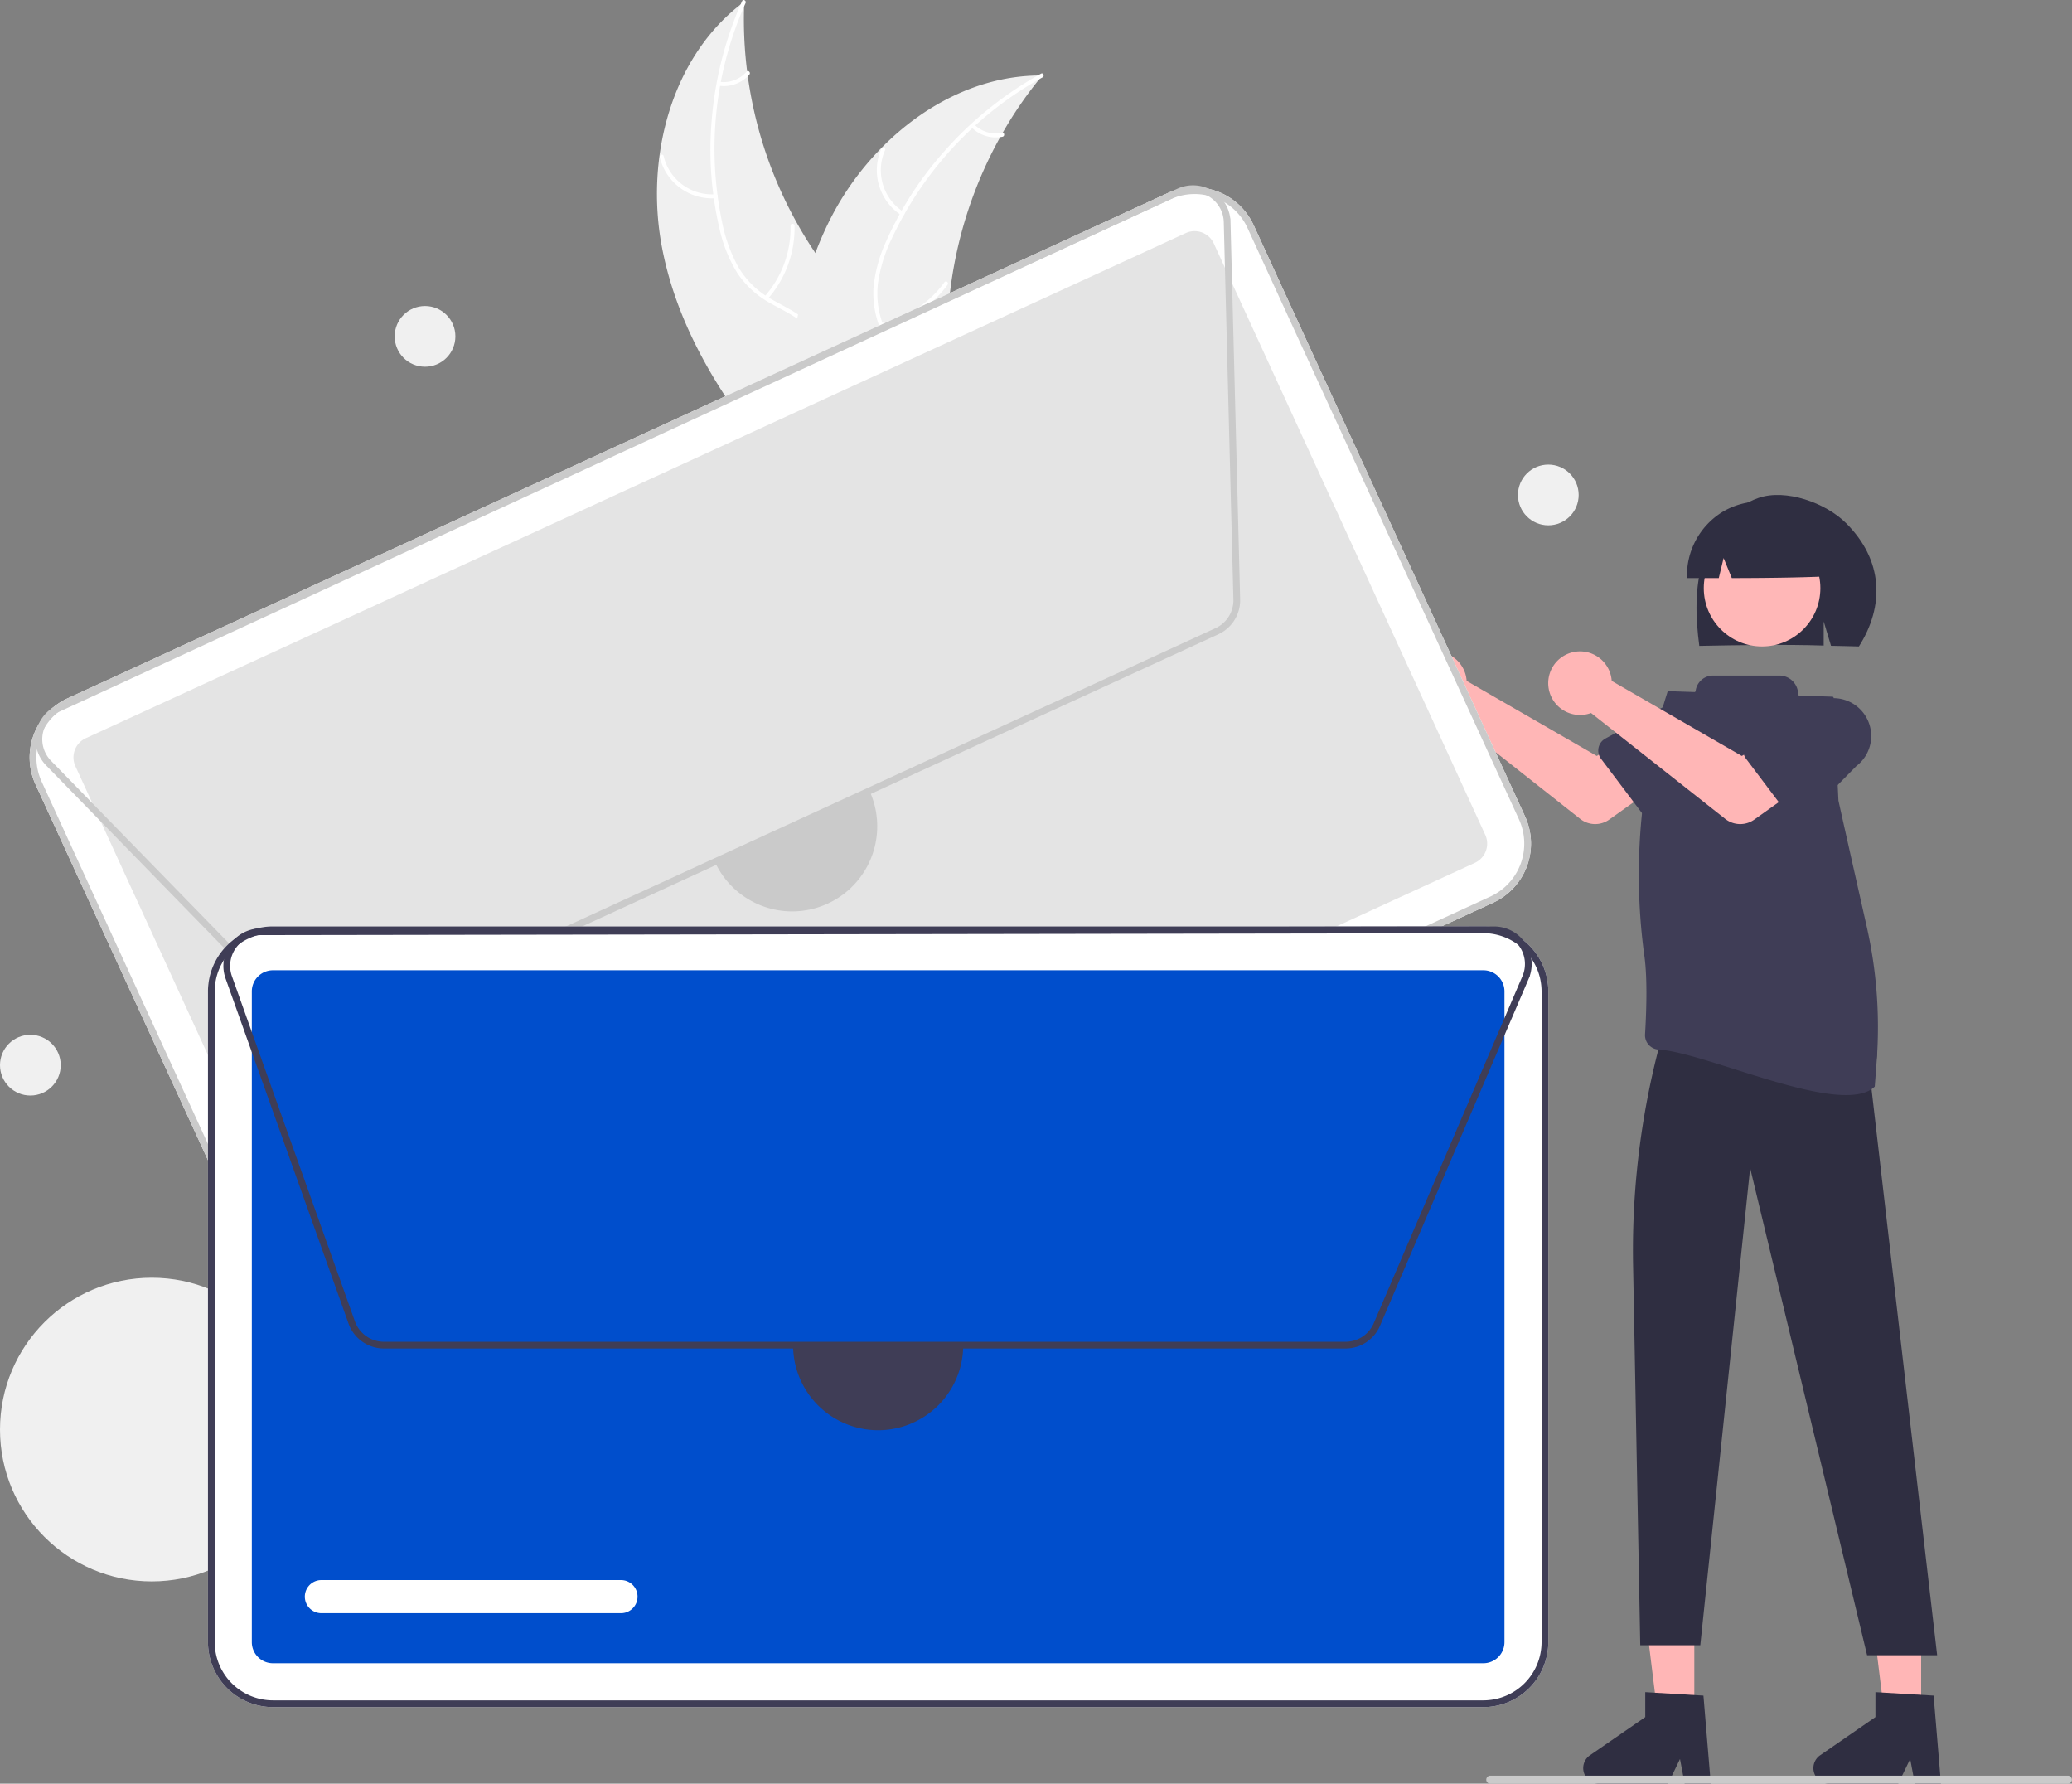 <svg xmlns="http://www.w3.org/2000/svg" width="614.247" height="528.65" viewBox="0 0 614.247 528.65" xmlns:xlink="http://www.w3.org/1999/xlink" role="img" artist="Katerina Limpitsouni" source="https://undraw.co/"><rect x="0" y="0" width="614.247" height="528.65" fill="#808080" stroke="none"/><path d="M489.065,258.672c-4.938-26.426,2.836-56.491,24.443-72.487a123.863,123.863,0,0,0,25.822,81.025c6.935,8.889,15.575,18.054,15.307,29.326-.167,7.014-3.96,13.547-8.958,18.47-4.999,4.922-11.156,8.471-17.24,11.965l-.947,1.473C509.656,308.328,494.002,285.098,489.065,258.672Z" transform="translate(-292.876 -185.675)" fill="#f0f0f0"/><path d="M513.901,186.589a105.87,105.87,0,0,0-6.989,64.761,45.591,45.591,0,0,0,4.828,13.444,26.149,26.149,0,0,0,9.878,9.582c3.771,2.179,7.88,3.971,11.055,7.028a16.011,16.011,0,0,1,4.713,12.216c-.152,5.623-2.315,10.855-4.609,15.899-2.546,5.6-5.28,11.376-5.115,17.672.02.763-1.165.749-1.185-.012-.287-10.954,7.632-19.751,9.396-30.261.823-4.904.174-10.087-3.274-13.888-3.015-3.324-7.251-5.176-11.088-7.349a27.902,27.902,0,0,1-10.008-9.009,42.148,42.148,0,0,1-5.327-13.209,102.712,102.712,0,0,1-2.328-32.018,107.747,107.747,0,0,1,9.035-35.465c.31-.694,1.325-.081,1.017.609Z" transform="translate(-292.876 -185.675)" fill="#fff"/><path d="M505.039,244.422a15.884,15.884,0,0,1-16.571-12.183c-.173-.742.972-1.046,1.146-.303a14.708,14.708,0,0,0,15.438,11.301c.76-.057.744,1.128-.012,1.185Z" transform="translate(-292.876 -185.675)" fill="#fff"/><path d="M519.561,273.523a30.615,30.615,0,0,0,7.674-20.95c-.017-.763,1.168-.75,1.185.012a31.844,31.844,0,0,1-8.029,21.784c-.508.571-1.334-.279-.829-.847Z" transform="translate(-292.876 -185.675)" fill="#fff"/><path d="M506.205,209.931a8.991,8.991,0,0,0,7.987-2.999c.5-.577,1.326.273.829.847a10.075,10.075,0,0,1-8.828,3.337.612.612,0,0,1-.586-.599.595.595,0,0,1,.599-.586Z" transform="translate(-292.876 -185.675)" fill="#fff"/><path d="M601.866,208.044c-.302.369-.604.738-.904,1.117a118.406,118.406,0,0,0-10.837,15.858c-.252.427-.502.863-.742,1.296a124.827,124.827,0,0,0-14.565,43.589,121.222,121.222,0,0,0-1.111,18.385c.133,8.49.954,17.685-1.649,25.494a20.796,20.796,0,0,1-.937,2.397l-41.762,13.306c-.11-.017-.218-.025-.328-.042l-1.643.608c-.027-.317-.048-.646-.076-.963-.016-.184-.024-.37-.04-.554-.008-.123-.016-.247-.03-.358-.003-.041-.005-.082-.005-.114-.014-.111-.016-.215-.027-.317-.124-1.839-.239-3.681-.334-5.529-.003-.01-.003-.01.003-.022-.717-14.077-.265-28.337,2.337-42.075.078-.413.153-.836.251-1.255a115.675,115.675,0,0,1,5.115-18.17,102.26,102.26,0,0,1,4.124-9.49,85.037,85.037,0,0,1,15.437-21.648c12.459-12.681,28.834-21.235,46.381-21.505C600.974,208.045,601.414,208.041,601.866,208.044Z" transform="translate(-292.876 -185.675)" fill="#f0f0f0"/><path d="M601.941,208.604A105.87,105.87,0,0,0,557.37,256.104a45.591,45.591,0,0,0-4.24,13.641,26.149,26.149,0,0,0,2.119,13.598c1.699,4.01,3.901,7.915,4.596,12.268a16.011,16.011,0,0,1-3.592,12.592c-3.507,4.398-8.384,7.273-13.252,9.92-5.405,2.938-11.065,5.904-14.724,11.031-.443.621-1.381-.103-.939-.723,6.365-8.919,17.985-11.175,25.722-18.505,3.61-3.42,6.212-7.949,5.747-13.06-.406-4.47-2.673-8.498-4.429-12.543a27.902,27.902,0,0,1-2.567-13.219,42.148,42.148,0,0,1,3.7-13.754,102.712,102.712,0,0,1,17.418-26.966A107.747,107.747,0,0,1,601.496,207.505c.666-.367,1.107.733.445,1.098Z" transform="translate(-292.876 -185.675)" fill="#fff"/><path d="M560.046,249.444a15.884,15.884,0,0,1-5.896-19.705c.309-.697,1.406-.25,1.097.448a14.708,14.708,0,0,0,5.522,18.318c.641.412-.085,1.348-.723.939Z" transform="translate(-292.876 -185.675)" fill="#fff"/><path d="M554.12,281.423a30.615,30.615,0,0,0,18.74-12.107c.445-.62,1.383.104.939.723a31.844,31.844,0,0,1-19.527,12.559c-.749.15-.897-1.026-.152-1.175Z" transform="translate(-292.876 -185.675)" fill="#fff"/><path d="M581.743,222.607a8.991,8.991,0,0,0,8.183,2.414c.747-.16.894,1.017.152,1.175a10.075,10.075,0,0,1-9.058-2.651.612.612,0,0,1-.108-.831.595.595,0,0,1,.831-.108Z" transform="translate(-292.876 -185.675)" fill="#fff"/><path d="M727.45,386.003a9.452,9.452,0,0,1,.215,1.473l38.571,22.252,9.375-5.397L785.606,417.414,769.938,428.582a7.183,7.183,0,0,1-8.618-.21L721.546,396.994a9.425,9.425,0,1,1,5.904-10.991Z" transform="translate(-292.876 -185.675)" fill="#ffb6b6"/><path d="M766.772,407.27a4.036,4.036,0,0,1,2.015-2.694l17.808-9.703a11.221,11.221,0,0,1,13.566,17.878l-14.272,14.499a4.041,4.041,0,0,1-6.105-.402l-12.288-16.292A4.036,4.036,0,0,1,766.772,407.27Z" transform="translate(-292.876 -185.675)" fill="#3f3d56"/><path d="M797.78,351.651c2.562-8.165,8.389-15.655,16.446-18.415,8.058-2.76,19.858,1.445,25.916,7.482,11.081,11.044,11.422,24.563,3.809,36.553-1.514-.08-6.74-.139-8.272-.197L833.511,369.848v7.155c-11.963-.37-24.417-.138-36.878.101C795.516,368.615,795.218,359.816,797.78,351.651Z" transform="translate(-292.876 -185.675)" fill="#2f2e41"/><polygon points="502.281 507.932 491.37 507.932 486.179 465.845 502.283 465.846 502.281 507.932" fill="#ffb6b6"/><polygon points="569.528 507.932 558.617 507.932 553.426 465.845 569.53 465.846 569.528 507.932" fill="#ffb6b6"/><polygon points="537.668 249.442 540.14 255.87 539.646 262.299 491.259 279.058 493.66 250.926 499.099 244.498 537.668 249.442" fill="#ffb6b6"/><circle cx="522.369" cy="174.315" r="17.282" fill="#ffb7b7"/><path d="M841.378,464.613V475.596s12.856,16.707,5.934,29.563L867.147,676.251H846.379L811.71,531.86,796.932,673.284H779.132l-2.122-112.477a239.052,239.052,0,0,1,14.567-86.799l0-0Z" transform="translate(-292.876 -185.675)" fill="#2f2e41"/><path d="M803.371,337.486A21.706,21.706,0,0,1,836.372,356.43c-9.66.444-19.808.56-30.097.58l-2.432-5.952-1.434,5.956q-4.703-0-9.424-.012A22.163,22.163,0,0,1,803.371,337.486Z" transform="translate(-292.876 -185.675)" fill="#2f2e41"/><path d="M800.038,714.325H792.296l-1.382-7.31-3.539,7.31H766.839a4.616,4.616,0,0,1-2.623-8.415L780.615,694.585v-7.39l17.248,1.03Z" transform="translate(-292.876 -185.675)" fill="#2f2e41"/><path d="M868.275,714.325h-7.742l-1.382-7.31-3.539,7.31H835.076a4.616,4.616,0,0,1-2.623-8.415L848.851,694.585v-7.39l17.248,1.03Z" transform="translate(-292.876 -185.675)" fill="#2f2e41"/><path d="M849.241,499.838a134.706,134.706,0,0,0-2.938-39.38c-3.67-16.295-8.335-37.028-8.425-37.564a.199.199,0,0,1-.003-.032l-1.422-30.371a.351.351,0,0,0-.339-.334l-9.833-.331a.351.351,0,0,1-.339-.351v0a5.578,5.578,0,0,0-5.578-5.578H800.725a5.223,5.223,0,0,0-5.18,4.572.347.347,0,0,1-.353.312l-7.642-.257a.351.351,0,0,0-.347.245l-.532,1.689a176.947,176.947,0,0,0-6.274,76.85c.925,6.857.506,17.166.156,22.91a4.271,4.271,0,0,0,4.02,4.527c14.207.817,54.433,20.281,64.064,10.989C848.661,507.712,848.917,504.284,849.241,499.838Z" transform="translate(-292.876 -185.675)" fill="#3f3d56"/><path d="M770.452,386.003a9.452,9.452,0,0,1,.215,1.473l38.571,22.252,9.375-5.397,9.995,13.084-15.668,11.168a7.183,7.183,0,0,1-8.618-.21L764.547,396.994a9.425,9.425,0,1,1,5.904-10.991Z" transform="translate(-292.876 -185.675)" fill="#ffb6b6"/><path d="M809.773,407.27a4.036,4.036,0,0,1,2.015-2.694l17.808-9.703a11.221,11.221,0,0,1,13.566,17.878l-14.272,14.499a4.041,4.041,0,0,1-6.105-.402l-12.288-16.292A4.036,4.036,0,0,1,809.773,407.27Z" transform="translate(-292.876 -185.675)" fill="#3f3d56"/><circle cx="45" cy="423.695" r="45" fill="#f0f0f0"/><path d="M735.529,453.215,409.421,602.938a19.277,19.277,0,0,1-25.533-9.465L303.412,418.19a19.277,19.277,0,0,1,9.465-25.533L638.985,242.935a19.277,19.277,0,0,1,25.533,9.465L744.994,427.682A19.277,19.277,0,0,1,735.529,453.215Z" transform="translate(-292.876 -185.675)" fill="#fff"/><path d="M318.301,404.471a6.262,6.262,0,0,0-3.075,8.295L395.702,588.049a6.262,6.262,0,0,0,8.295,3.075L730.105,441.401a6.262,6.262,0,0,0,3.075-8.295L652.704,257.824a6.262,6.262,0,0,0-8.295-3.075Z" transform="translate(-292.876 -185.675)" fill="#e4e4e4"/><path d="M735.529,453.215,409.421,602.938a19.277,19.277,0,0,1-25.533-9.465L303.412,418.19a19.277,19.277,0,0,1,9.465-25.533L638.985,242.935a19.277,19.277,0,0,1,25.533,9.465L744.994,427.682A19.277,19.277,0,0,1,735.529,453.215ZM313.711,394.475a17.275,17.275,0,0,0-8.482,22.881l80.476,175.282a17.275,17.275,0,0,0,22.881,8.482L734.695,451.398a17.275,17.275,0,0,0,8.482-22.881L662.701,253.234a17.275,17.275,0,0,0-22.881-8.482Z" transform="translate(-292.876 -185.675)" fill="#cacaca"/><path d="M654.042,373.675,394.969,492.62a11.147,11.147,0,0,1-12.605-2.343l-75.8-77.733a11.124,11.124,0,0,1,3.309-17.869l332.018-153.054a11.125,11.125,0,0,1,15.705,8.82l.045-.001,2.88,112.842A11.11,11.11,0,0,1,654.042,373.675ZM642.74,243.433,310.71,396.493a9.123,9.123,0,0,0-2.714,14.655L383.796,488.881a9.142,9.142,0,0,0,10.339,1.922L653.208,371.857a9.113,9.113,0,0,0,5.314-8.524l-2.855-111.842.4-.01-.4.01A9.124,9.124,0,0,0,642.74,243.433Z" transform="translate(-292.876 -185.675)" fill="#cacaca"/><path d="M491.58,534.588l-80.717,37.059a4.907,4.907,0,1,1-4.095-8.919L487.485,525.669a4.907,4.907,0,0,1,4.095,8.919Z" transform="translate(-292.876 -185.675)" fill="#fff"/><path d="M550.631,420.053a25.22,25.22,0,1,1-45.84,21.046" transform="translate(-292.876 -185.675)" fill="#cacaca"/><path d="M732.621,691.628H373.785a19.277,19.277,0,0,1-19.255-19.255V479.499A19.277,19.277,0,0,1,373.785,460.244H732.621a19.277,19.277,0,0,1,19.255,19.255V672.373A19.277,19.277,0,0,1,732.621,691.628Z" transform="translate(-292.876 -185.675)" fill="#fff"/><path d="M373.785,473.244a6.262,6.262,0,0,0-6.255,6.255V672.373a6.262,6.262,0,0,0,6.255,6.255H732.621a6.262,6.262,0,0,0,6.255-6.255V479.499a6.262,6.262,0,0,0-6.255-6.255Z" transform="translate(-292.876 -185.675)" fill="#004ECC"/><path d="M732.621,691.628H373.785a19.277,19.277,0,0,1-19.255-19.255V479.499A19.277,19.277,0,0,1,373.785,460.244H732.621a19.277,19.277,0,0,1,19.255,19.255V672.373A19.277,19.277,0,0,1,732.621,691.628ZM373.785,462.244a17.275,17.275,0,0,0-17.255,17.255V672.373a17.275,17.275,0,0,0,17.255,17.255H732.621a17.275,17.275,0,0,0,17.255-17.255V479.499A17.275,17.275,0,0,0,732.621,462.244Z" transform="translate(-292.876 -185.675)" fill="#3f3d56"/><path d="M691.754,585.343H406.681a11.147,11.147,0,0,1-10.478-7.388l-36.453-102.27a11.124,11.124,0,0,1,10.462-14.858l365.597-.562a11.125,11.125,0,0,1,10.593,14.568l.041.018L701.978,578.601A11.11,11.11,0,0,1,691.754,585.343ZM735.825,462.264l-365.61.562a9.124,9.124,0,0,0-8.581,12.187l36.453,102.27a9.142,9.142,0,0,0,8.594,6.06H691.754a9.113,9.113,0,0,0,8.386-5.529l44.071-102.832.367.158-.367-.158A9.124,9.124,0,0,0,735.825,462.264Z" transform="translate(-292.876 -185.675)" fill="#3f3d56"/><path d="M476.97,663.793H388.152a4.907,4.907,0,1,1,0-9.814h88.817a4.907,4.907,0,1,1,0,9.814Z" transform="translate(-292.876 -185.675)" fill="#fff"/><path d="M578.423,584.343a25.22,25.22,0,0,1-50.44,0" transform="translate(-292.876 -185.675)" fill="#3f3d56"/><circle cx="126" cy="99.695" r="9" fill="#f0f0f0"/><circle cx="9" cy="315.695" r="9" fill="#f0f0f0"/><circle cx="459" cy="146.695" r="9" fill="#f0f0f0"/><path d="M905.933,714.325h-171.294a1.191,1.191,0,0,1,0-2.381h171.294a1.191,1.191,0,0,1,0,2.381Z" transform="translate(-292.876 -185.675)" fill="#cacaca"/></svg>